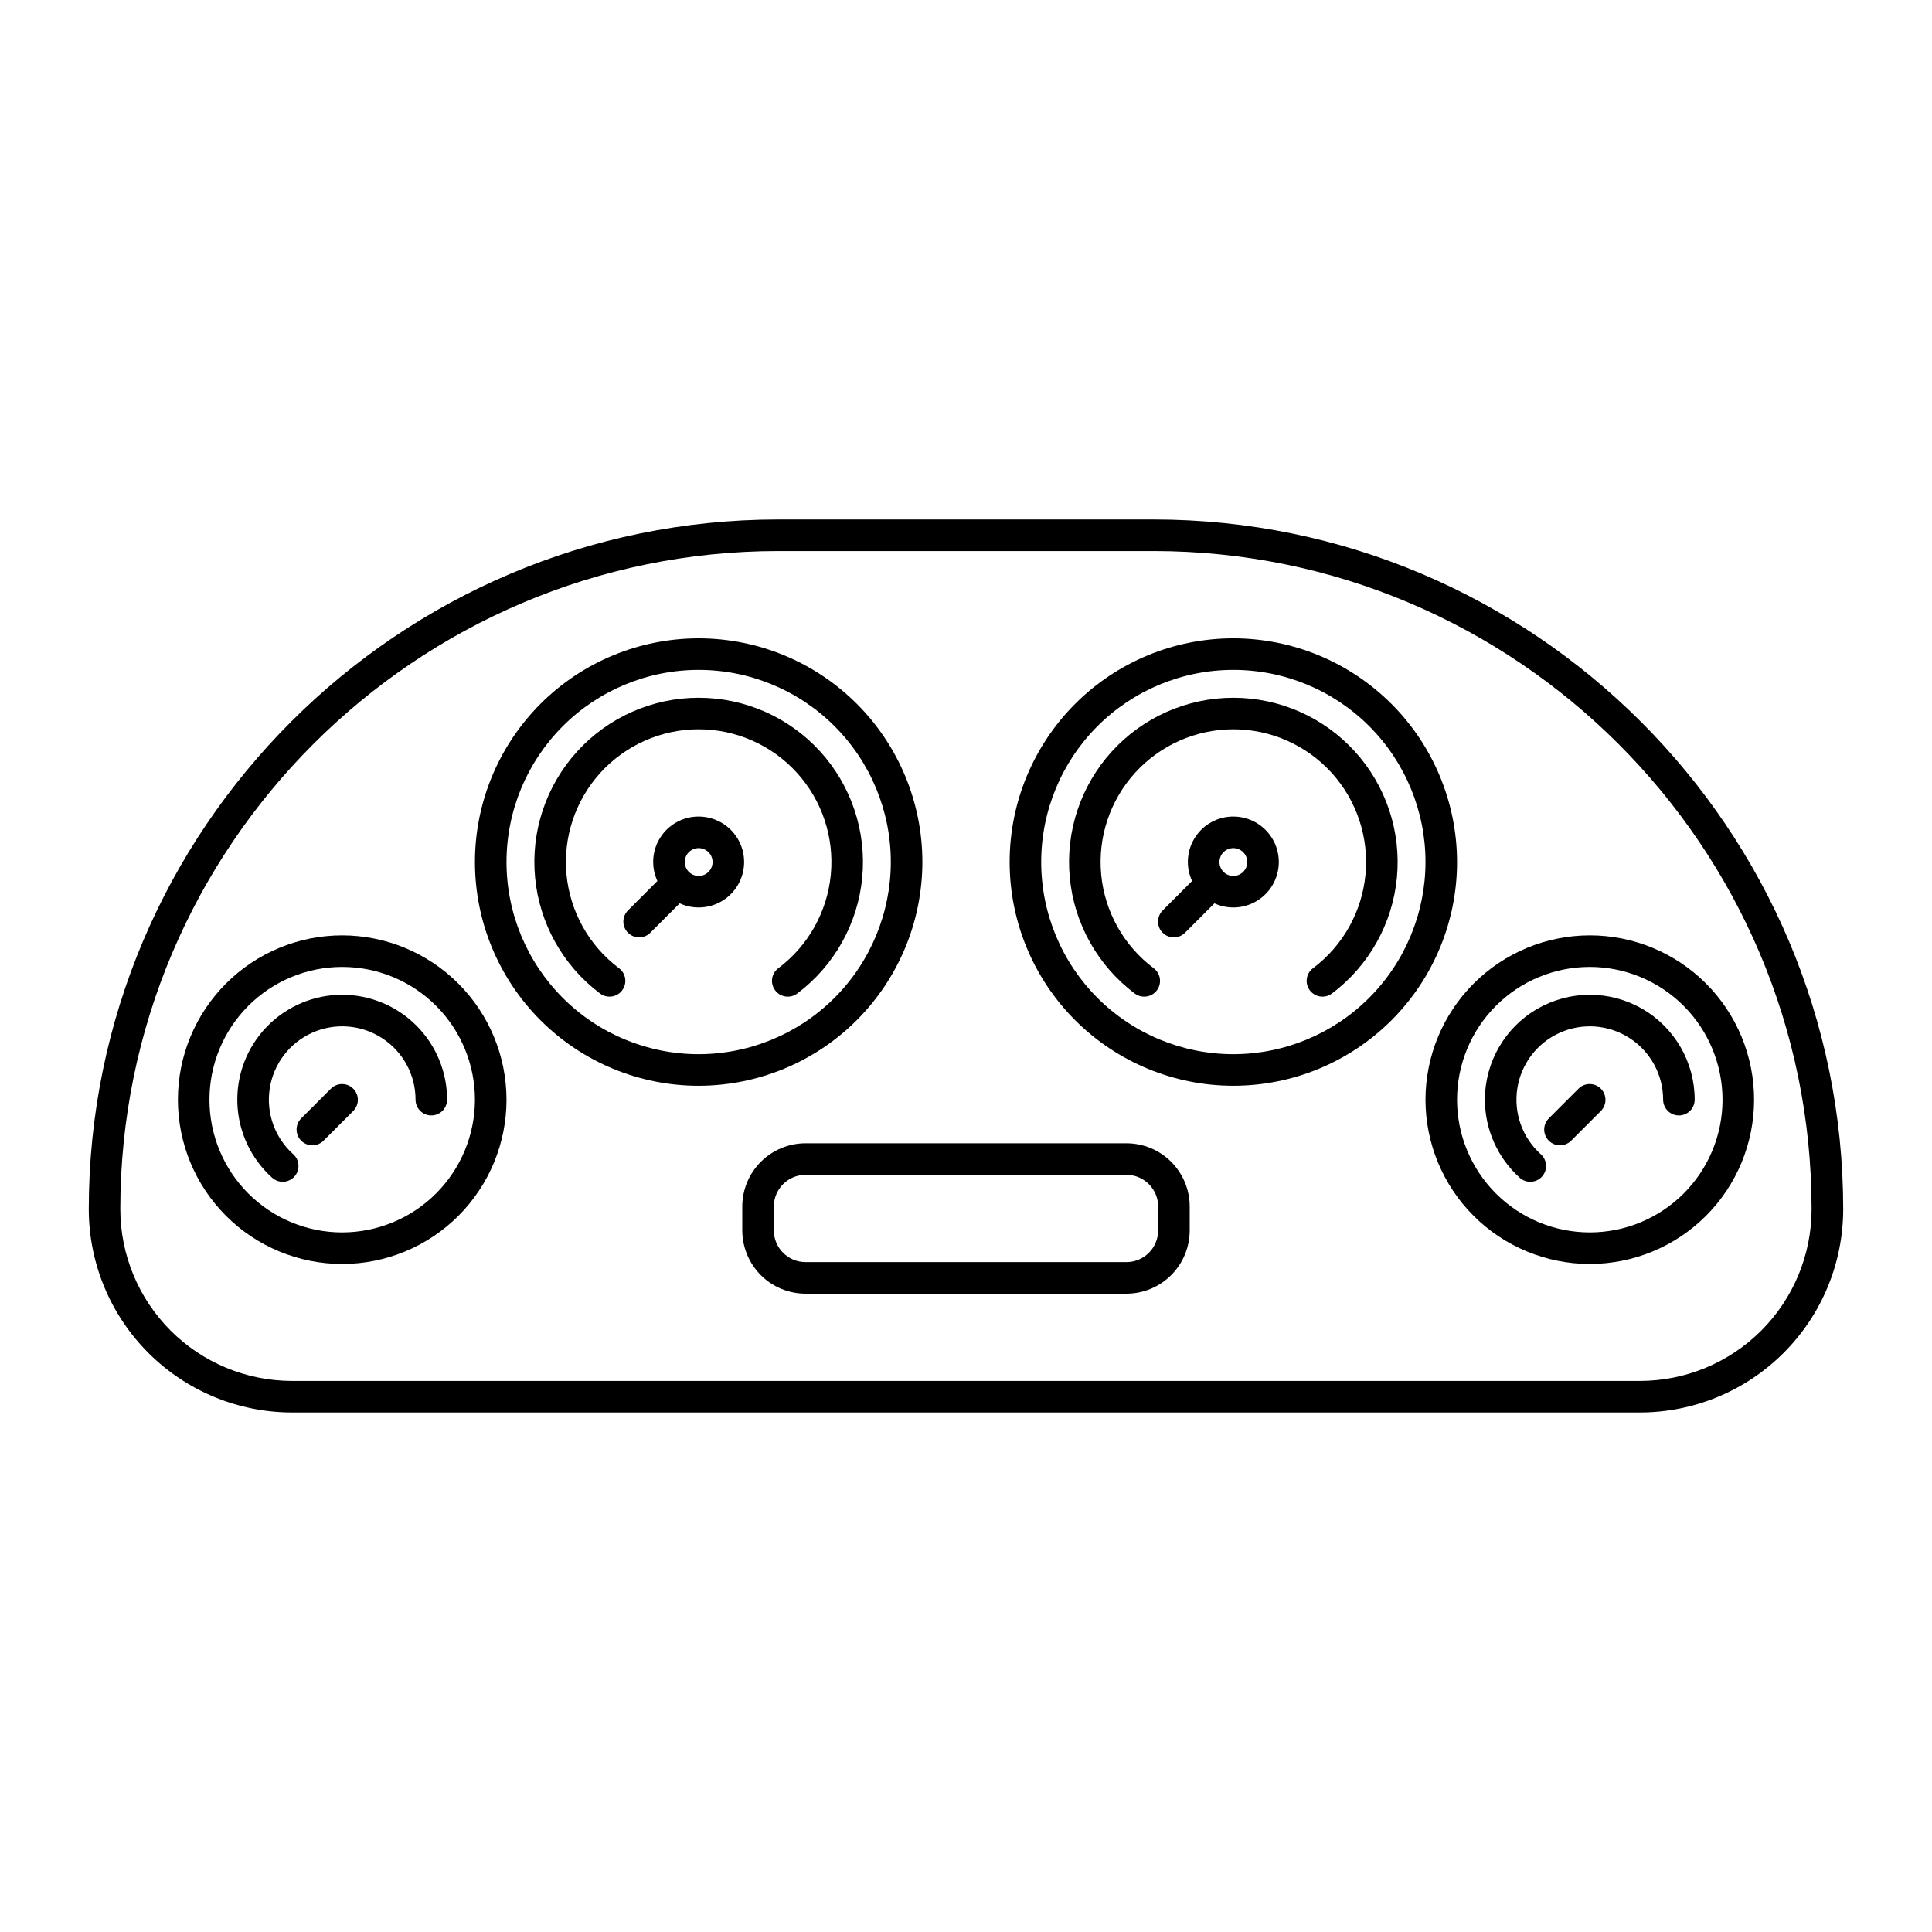 <?xml version="1.0" encoding="UTF-8"?>
<!-- Uploaded to: SVG Repo, www.svgrepo.com, Generator: SVG Repo Mixer Tools -->
<svg fill="#000000" width="800px" height="800px" version="1.1" viewBox="144 144 512 512" xmlns="http://www.w3.org/2000/svg">
 <g>
  <path d="m388.44 372.45c0-15.723-6.246-30.801-17.367-41.922-11.117-11.117-26.195-17.363-41.922-17.363-15.723 0-30.801 6.246-41.918 17.363-11.121 11.121-17.367 26.199-17.367 41.922 0 15.727 6.246 30.805 17.367 41.922 11.117 11.121 26.195 17.367 41.918 17.367 15.719-0.02 30.789-6.269 41.902-17.387 11.117-11.113 17.367-26.184 17.387-41.902zm-59.289 50.922c-13.504 0-26.457-5.363-36.004-14.914-9.551-9.551-14.918-22.5-14.918-36.008 0-13.504 5.367-26.457 14.918-36.008 9.547-9.547 22.5-14.914 36.004-14.914 13.508 0 26.461 5.367 36.008 14.914 9.551 9.551 14.918 22.504 14.918 36.008-0.016 13.5-5.387 26.445-14.934 35.992s-22.488 14.914-35.992 14.93z"/>
  <path d="m329.15 328.91c-12.262 0-23.957 5.172-32.207 14.242-8.25 9.07-12.297 21.203-11.137 33.41 1.156 12.207 7.406 23.363 17.219 30.723 1.848 1.387 4.469 1.012 5.856-0.836 1.387-1.848 1.016-4.469-0.832-5.856-7.926-5.945-12.98-14.957-13.918-24.82s2.332-19.664 8.996-26.996c6.668-7.328 16.117-11.508 26.023-11.508 9.91 0 19.359 4.18 26.027 11.508 6.664 7.332 9.934 17.133 8.996 26.996s-5.992 18.875-13.918 24.82c-1.848 1.387-2.219 4.008-0.832 5.856 1.387 1.848 4.008 2.223 5.856 0.836 9.812-7.359 16.062-18.516 17.219-30.723 1.16-12.207-2.887-24.34-11.137-33.41-8.25-9.07-19.945-14.242-32.211-14.242z"/>
  <path d="m234.69 391.88c-11.551 0-22.625 4.59-30.789 12.754-8.168 8.168-12.754 19.242-12.754 30.789 0 11.551 4.586 22.625 12.754 30.789 8.164 8.168 19.238 12.754 30.789 12.754 11.547 0 22.621-4.586 30.789-12.754 8.164-8.164 12.75-19.238 12.75-30.789-0.012-11.543-4.602-22.609-12.766-30.773-8.164-8.164-19.23-12.754-30.773-12.77zm0 78.719v0.004c-9.332 0-18.277-3.707-24.875-10.305s-10.305-15.543-10.305-24.875c0-9.328 3.707-18.277 10.305-24.875s15.543-10.301 24.875-10.301c9.328 0 18.277 3.703 24.875 10.301 6.594 6.598 10.301 15.547 10.301 24.875-0.012 9.328-3.719 18.27-10.312 24.863-6.598 6.594-15.539 10.305-24.863 10.316z"/>
  <path d="m234.69 407.62c-7.555 0-14.781 3.07-20.02 8.508s-8.043 12.773-7.762 20.32 3.617 14.652 9.246 19.688c1.723 1.52 4.352 1.363 5.883-0.348 1.531-1.711 1.395-4.34-0.305-5.883-4.91-4.391-7.262-10.969-6.246-17.48 1.012-6.508 5.254-12.059 11.266-14.746 6.016-2.691 12.98-2.152 18.508 1.434 5.527 3.582 8.863 9.719 8.863 16.305 0 2.309 1.871 4.184 4.18 4.184 2.312 0 4.184-1.875 4.184-4.184-0.008-7.371-2.941-14.434-8.152-19.645-5.211-5.215-12.277-8.145-19.645-8.152z"/>
  <path d="m329.15 360.39c-4.106-0.008-7.938 2.082-10.152 5.543-2.215 3.461-2.512 7.812-0.785 11.539l-7.758 7.766c-0.797 0.781-1.25 1.852-1.258 2.969-0.008 1.117 0.434 2.191 1.223 2.981 0.793 0.789 1.867 1.23 2.984 1.223 1.117-0.004 2.184-0.457 2.965-1.258l7.762-7.762c3.312 1.523 7.137 1.457 10.402-0.172 3.262-1.625 5.609-4.644 6.387-8.207 0.781-3.562-0.098-7.285-2.383-10.125-2.289-2.844-5.738-4.492-9.387-4.496zm0 15.742v0.004c-1.492 0-2.836-0.898-3.406-2.277-0.57-1.379-0.258-2.969 0.801-4.023 1.055-1.055 2.641-1.371 4.019-0.797 1.379 0.57 2.277 1.914 2.277 3.406-0.004 2.039-1.652 3.688-3.691 3.691z"/>
  <path d="m231.73 432.47-7.871 7.871v0.004c-0.801 0.781-1.254 1.848-1.262 2.965-0.004 1.117 0.434 2.191 1.227 2.984 0.789 0.789 1.863 1.23 2.981 1.223 1.117-0.008 2.188-0.461 2.969-1.258l7.871-7.871v-0.004c1.602-1.637 1.586-4.258-0.035-5.879-1.621-1.617-4.242-1.633-5.879-0.035z"/>
  <path d="m470.85 313.16c-15.723 0-30.805 6.246-41.922 17.363-11.117 11.121-17.363 26.199-17.363 41.922 0 15.727 6.246 30.805 17.363 41.922 11.117 11.121 26.199 17.367 41.922 17.367s30.801-6.246 41.922-17.367c11.117-11.117 17.363-26.195 17.363-41.922-0.02-15.719-6.269-30.785-17.383-41.902-11.117-11.113-26.184-17.363-41.902-17.383zm0 110.21c-13.508 0-26.457-5.363-36.008-14.914-9.551-9.551-14.914-22.5-14.914-36.008 0-13.504 5.363-26.457 14.914-36.008 9.551-9.547 22.5-14.914 36.008-14.914 13.504 0 26.457 5.367 36.008 14.914 9.547 9.551 14.914 22.504 14.914 36.008-0.016 13.5-5.387 26.445-14.934 35.992-9.547 9.547-22.488 14.914-35.988 14.93z"/>
  <path d="m470.85 328.91c-12.266 0-23.957 5.172-32.211 14.242-8.25 9.07-12.293 21.203-11.137 33.41 1.156 12.207 7.41 23.363 17.219 30.723 1.848 1.387 4.469 1.012 5.859-0.836 1.387-1.848 1.012-4.469-0.836-5.856-7.926-5.945-12.98-14.957-13.918-24.82-0.934-9.863 2.332-19.664 9-26.996 6.664-7.328 16.113-11.508 26.023-11.508 9.906 0 19.355 4.18 26.023 11.508 6.668 7.332 9.934 17.133 8.996 26.996s-5.988 18.875-13.918 24.82c-1.848 1.387-2.219 4.008-0.832 5.856 1.387 1.848 4.012 2.223 5.859 0.836 9.809-7.359 16.059-18.516 17.219-30.723 1.156-12.207-2.887-24.34-11.141-33.41-8.25-9.07-19.945-14.242-32.207-14.242z"/>
  <path d="m521.77 435.42c0 11.551 4.586 22.625 12.754 30.789 8.164 8.168 19.238 12.754 30.789 12.754 11.547 0 22.621-4.586 30.789-12.754 8.164-8.164 12.75-19.238 12.75-30.789 0-11.547-4.586-22.621-12.75-30.789-8.168-8.164-19.242-12.754-30.789-12.754-11.547 0.016-22.613 4.606-30.777 12.77-8.16 8.164-12.754 19.23-12.766 30.773zm78.719 0c0 9.332-3.707 18.277-10.301 24.875-6.598 6.598-15.547 10.305-24.875 10.305-9.332 0-18.277-3.707-24.875-10.305s-10.305-15.543-10.305-24.875c0-9.328 3.707-18.277 10.305-24.875s15.543-10.301 24.875-10.301c9.324 0.008 18.266 3.719 24.863 10.312 6.594 6.598 10.301 15.539 10.312 24.863z"/>
  <path d="m537.51 435.42c0.008 7.91 3.375 15.441 9.266 20.719 1.723 1.52 4.352 1.363 5.883-0.348 1.531-1.711 1.395-4.34-0.305-5.883-4.91-4.391-7.262-10.969-6.246-17.48 1.012-6.508 5.254-12.059 11.266-14.746 6.016-2.691 12.98-2.152 18.508 1.434 5.527 3.582 8.863 9.719 8.863 16.305 0 2.309 1.871 4.184 4.18 4.184 2.312 0 4.184-1.875 4.184-4.184 0-9.93-5.297-19.109-13.898-24.074-8.602-4.965-19.199-4.965-27.801 0-8.598 4.965-13.898 14.145-13.898 24.074z"/>
  <path d="m470.85 360.39c-4.109-0.008-7.938 2.082-10.156 5.543-2.215 3.461-2.512 7.812-0.785 11.539l-7.754 7.766c-0.801 0.781-1.254 1.852-1.262 2.969-0.008 1.117 0.434 2.191 1.227 2.981 0.789 0.789 1.863 1.23 2.981 1.223 1.117-0.004 2.188-0.457 2.969-1.258l7.762-7.762h-0.004c3.316 1.523 7.141 1.457 10.402-0.172 3.262-1.625 5.613-4.644 6.391-8.207 0.777-3.562-0.102-7.285-2.387-10.125-2.289-2.844-5.738-4.492-9.383-4.496zm0 15.742v0.004c-1.492 0-2.84-0.898-3.41-2.277s-0.254-2.969 0.801-4.023c1.055-1.055 2.641-1.371 4.019-0.797 1.379 0.57 2.277 1.914 2.277 3.406 0 2.039-1.652 3.688-3.688 3.691z"/>
  <path d="m562.36 432.47-7.871 7.871v0.004c-0.801 0.781-1.254 1.848-1.262 2.965-0.004 1.117 0.434 2.191 1.227 2.984 0.789 0.789 1.863 1.23 2.981 1.223 1.117-0.008 2.188-0.461 2.969-1.258l7.871-7.871v-0.004c1.602-1.637 1.586-4.258-0.035-5.879-1.621-1.617-4.242-1.633-5.879-0.035z"/>
  <path d="m442.53 446.98h-85.066c-4.441 0.004-8.699 1.773-11.84 4.914-3.141 3.141-4.906 7.398-4.914 11.84v6.344c0.008 4.441 1.773 8.703 4.914 11.844s7.398 4.906 11.84 4.91h85.066c4.441-0.004 8.699-1.77 11.84-4.91s4.91-7.402 4.914-11.844v-6.344c-0.004-4.441-1.773-8.699-4.914-11.84-3.141-3.141-7.398-4.91-11.84-4.914zm8.391 23.098c-0.008 4.633-3.758 8.387-8.391 8.391h-85.066c-4.629-0.004-8.383-3.758-8.387-8.391v-6.344c0.004-4.633 3.758-8.383 8.387-8.391h85.066c4.633 0.008 8.383 3.758 8.391 8.391z"/>
  <path d="m578.62 518.32h-357.25c-14.273-0.016-27.961-5.695-38.055-15.789s-15.773-23.777-15.789-38.055c0-100.8 82.008-182.81 182.81-182.81h99.324c100.8 0 182.81 82.008 182.81 182.81-0.016 14.277-5.695 27.961-15.789 38.055s-23.777 15.773-38.055 15.789zm-228.29-228.29c-96.188 0-174.45 78.254-174.45 174.45h0.004c0.012 12.059 4.809 23.617 13.332 32.145 8.527 8.527 20.086 13.32 32.145 13.336h357.25c12.059-0.012 23.617-4.809 32.145-13.336 8.527-8.527 13.32-20.086 13.336-32.145 0-96.188-78.254-174.45-174.45-174.45z"/>
 </g>
</svg>